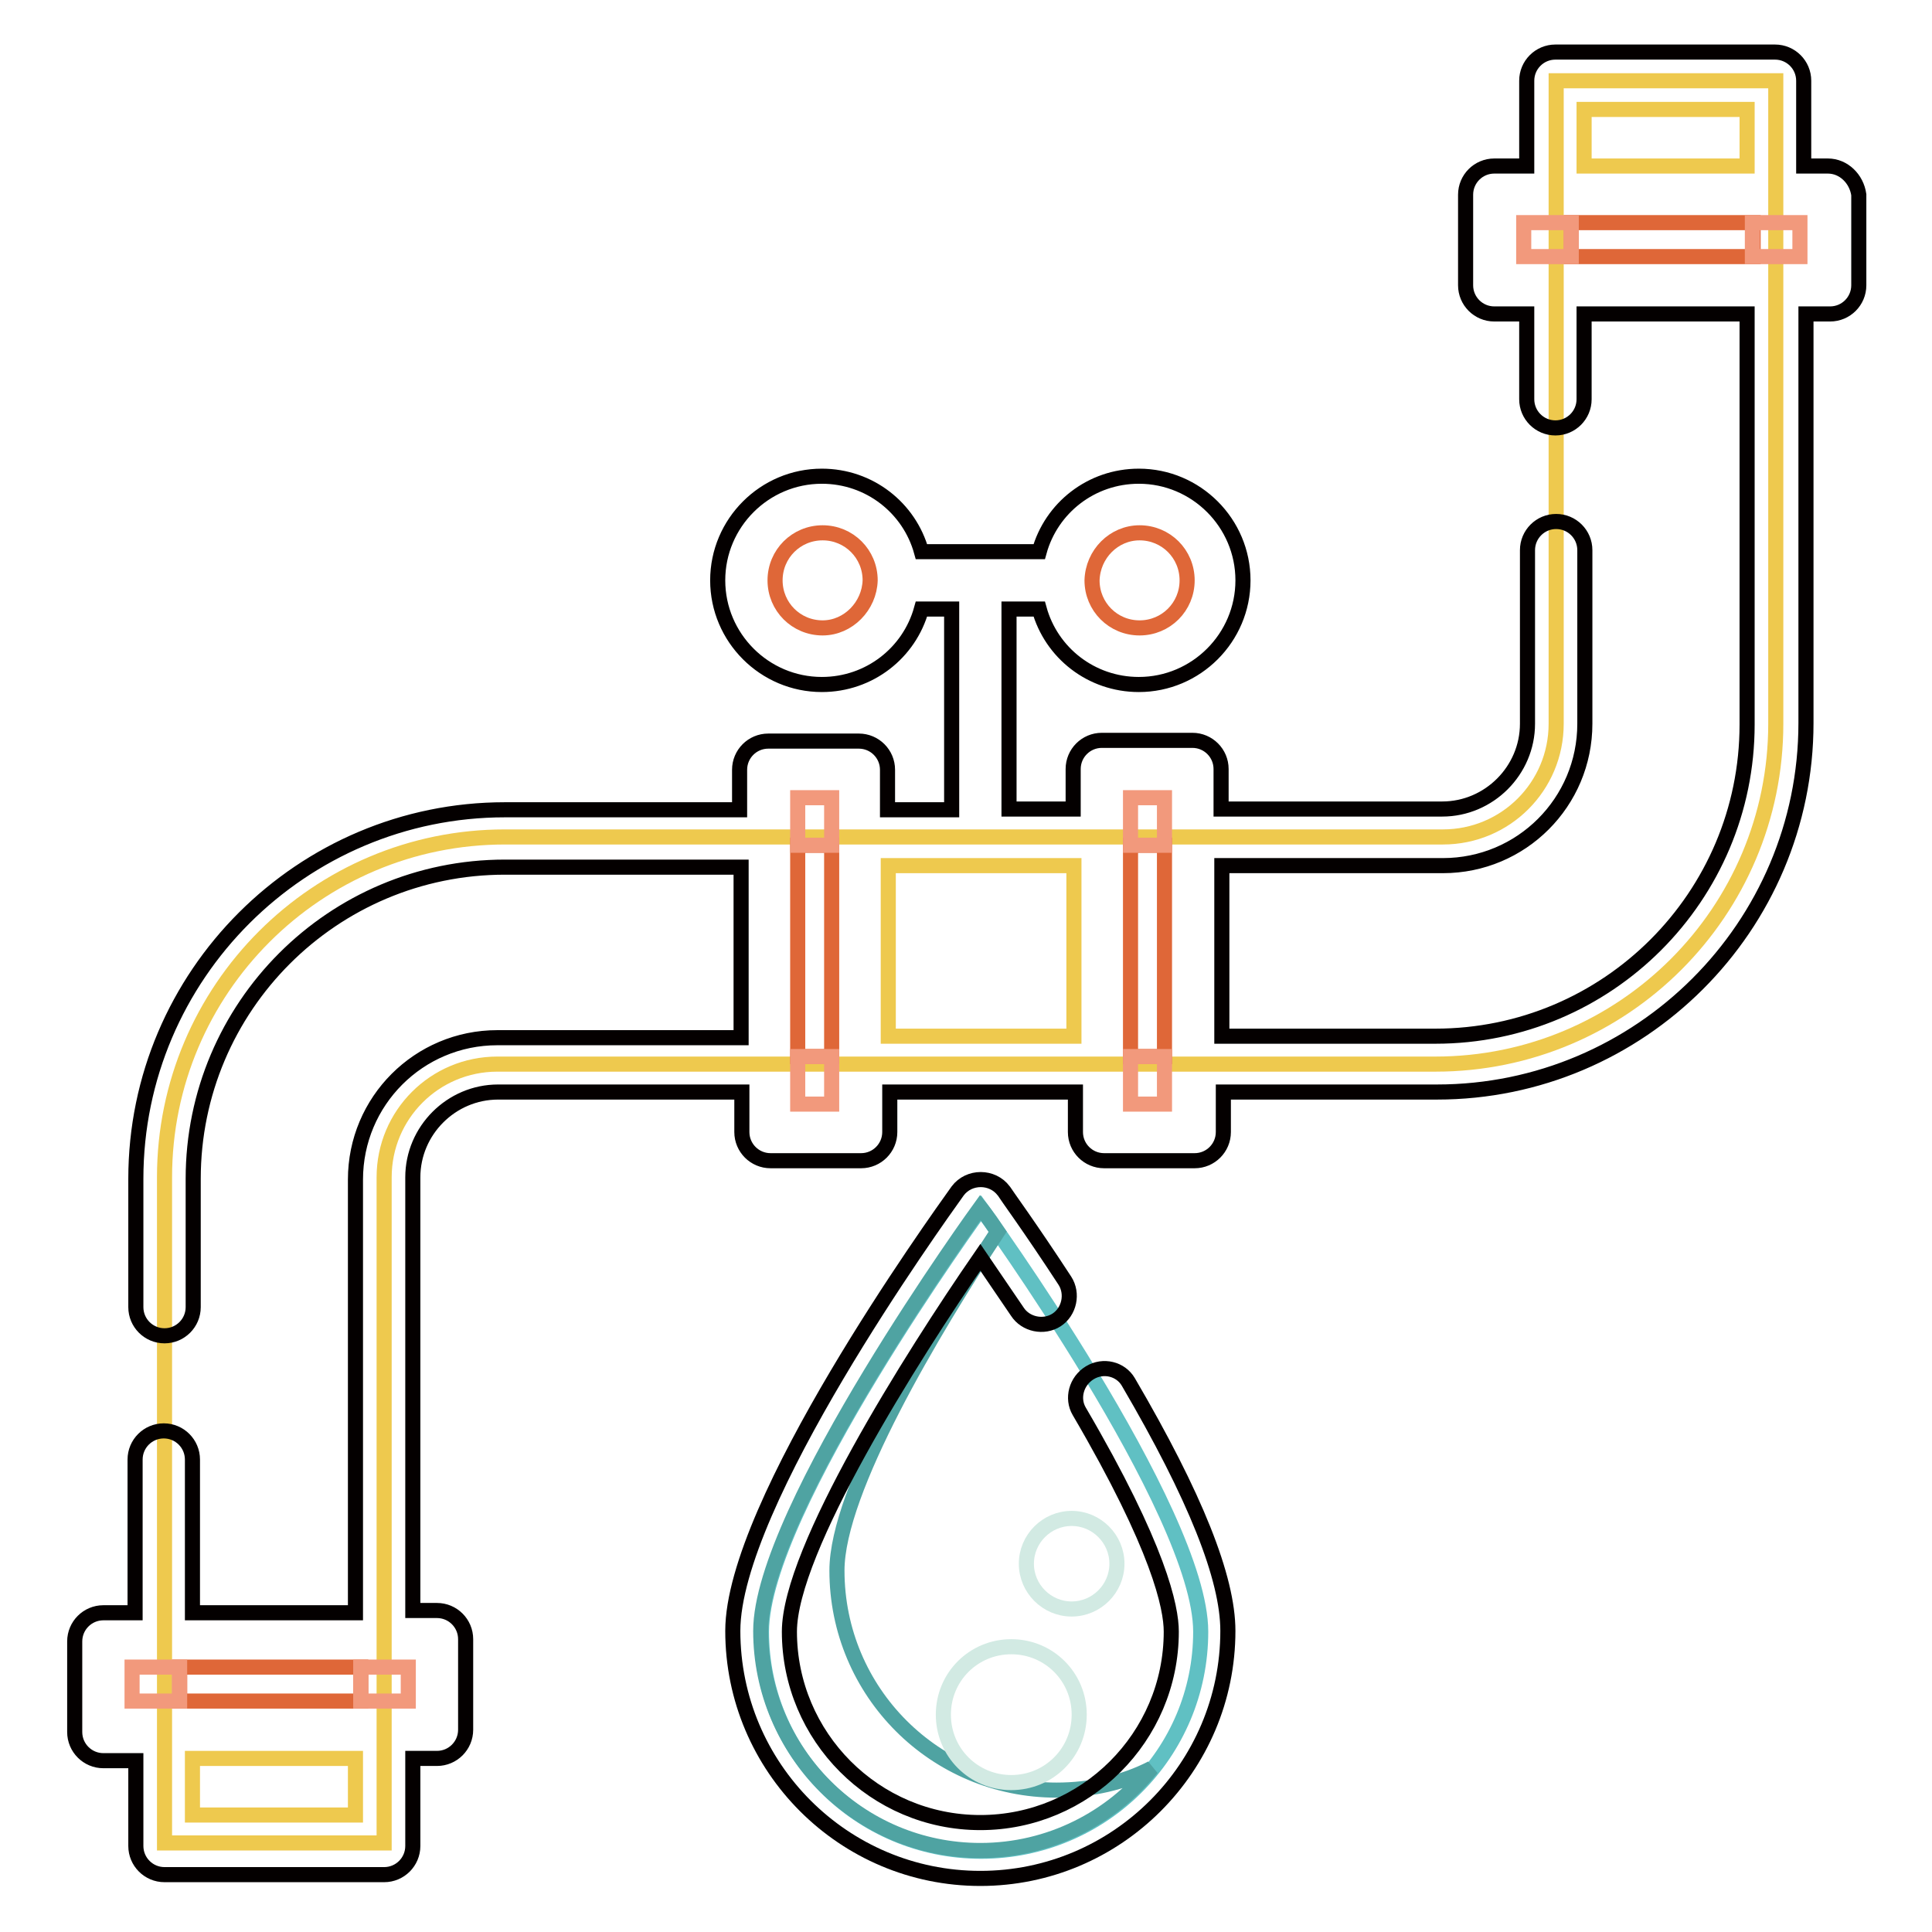 <?xml version="1.0" encoding="utf-8"?>
<!-- Svg Vector Icons : http://www.onlinewebfonts.com/icon -->
<!DOCTYPE svg PUBLIC "-//W3C//DTD SVG 1.1//EN" "http://www.w3.org/Graphics/SVG/1.1/DTD/svg11.dtd">
<svg version="1.1" xmlns="http://www.w3.org/2000/svg" xmlns:xlink="http://www.w3.org/1999/xlink" x="0px" y="0px" viewBox="0 0 256 256" enable-background="new 0 0 256 256" xml:space="preserve">
<g> <path stroke-width="2" fill-opacity="0" stroke="#60c0c3"  d="M100.9,216.2c0-16.1,29.1-56.1,29.1-56.1s29.1,40.1,29.1,56.1c0,16.1-13,29.1-29.1,29.1 C113.9,245.3,100.9,232.3,100.9,216.2z"/> <path stroke-width="2" fill-opacity="0" stroke="#eec94e"  d="M206.2,10.7v85.2c0,8.3-6.7,15-15,15H66.9c-24.9,0-45.1,20.2-45.1,45.1v88.2h29.1v-88.2c0-8.3,6.7-15,15-15 h124.3c24.9,0,45.1-20.2,45.1-45.1V10.7H206.2z"/> <path stroke-width="2" fill-opacity="0" stroke="#040000"  d="M242.2,22H239V10.7c0-2.1-1.7-3.8-3.8-3.8h-29.1c-2.1,0-3.8,1.7-3.8,3.8V22h-4.3c-2.1,0-3.8,1.7-3.8,3.8v12 c0,2.1,1.7,3.8,3.8,3.8h4.3v11.3c0,2.1,1.7,3.8,3.8,3.8c2.1,0,3.8-1.7,3.8-3.8V41.6h21.6v54.4c0,22.8-18.5,41.3-41.3,41.3h-28.3 v-22.6h29.3c10.4,0,18.8-8.4,18.8-18.8v-23c0-2.1-1.7-3.8-3.8-3.8c-2.1,0-3.8,1.7-3.8,3.8v23c0,6.2-5.1,11.3-11.3,11.3h-29.3v-5.3 c0-2.1-1.7-3.8-3.8-3.8h-12c-2.1,0-3.8,1.7-3.8,3.8v5.3h-8.5V80.7h4c1.6,5.8,6.9,10,13.2,10c7.6,0,13.8-6.2,13.8-13.8 c0-7.6-6.2-13.8-13.8-13.8c-6.3,0-11.6,4.2-13.2,10h-15.6c-1.6-5.8-6.9-10-13.2-10c-7.6,0-13.8,6.2-13.8,13.8 c0,7.6,6.2,13.8,13.8,13.8c6.3,0,11.6-4.2,13.2-10h4v26.6h-8.5v-5.3c0-2.1-1.7-3.8-3.8-3.8h-12c-2.1,0-3.8,1.7-3.8,3.8v5.3H66.9 c-26.9,0-48.9,21.9-48.9,48.9v17c0,2.1,1.7,3.8,3.8,3.8c2.1,0,3.8-1.7,3.8-3.8v-17c0-22.8,18.5-41.3,41.3-41.3h31.3v22.6H65.9 c-10.4,0-18.8,8.4-18.8,18.8v57.4H25.5v-20.3c0-2.1-1.7-3.8-3.8-3.8c-2.1,0-3.8,1.7-3.8,3.8v20.3h-4.2c-2.1,0-3.8,1.7-3.8,3.8v12 c0,2.1,1.7,3.8,3.8,3.8H18v11.3c0,2.1,1.7,3.8,3.8,3.8h29.1c2.1,0,3.8-1.7,3.8-3.8V233h3.2c2.1,0,3.8-1.7,3.8-3.8v-12 c0-2.1-1.7-3.8-3.8-3.8h-3.2v-57.4c0-6.2,5.1-11.3,11.3-11.3h32.3v5.3c0,2.1,1.7,3.8,3.8,3.8h12c2.1,0,3.8-1.7,3.8-3.8v-5.3h24.6 v5.3c0,2.1,1.7,3.8,3.8,3.8h12c2.1,0,3.8-1.7,3.8-3.8v-5.3h28.3c26.9,0,48.9-21.9,48.9-48.9V41.6h3.2c2.1,0,3.8-1.7,3.8-3.8v-12 C246,23.7,244.3,22,242.2,22L242.2,22z"/> <path stroke-width="2" fill-opacity="0" stroke="#4fa3a2"  d="M140,237.2c-16.1,0-29.1-13-29.1-29.1c0-10.6,12.7-31.8,21.3-44.9c-1.4-2.1-2.3-3.2-2.3-3.2 s-29.1,40.1-29.1,56.1c0,16,13,29.1,29.1,29.1c9.2,0,17.4-4.3,22.7-10.9C148.9,236.2,144.6,237.2,140,237.2L140,237.2z"/> <path stroke-width="2" fill-opacity="0" stroke="#d2eae3"  d="M125,227.2c0,5,4,9,9,9c5,0,9-4,9-9l0,0c0-5-4-9-9-9C129,218.2,125,222.2,125,227.2 C125,227.2,125,227.2,125,227.2z"/> <path stroke-width="2" fill-opacity="0" stroke="#d2eae3"  d="M136,207.2c0,3.3,2.7,6,6,6c3.3,0,6-2.7,6-6c0-3.3-2.7-6-6-6C138.7,201.2,136,203.9,136,207.2z"/> <path stroke-width="2" fill-opacity="0" stroke="#eec94e"  d="M209.9,14.5h21.6V22h-21.6V14.5z M117.7,114.7h24.6v22.6h-24.6V114.7z M47.1,240.5H25.5V233h21.6V240.5z"/> <path stroke-width="2" fill-opacity="0" stroke="#df6738"  d="M109,83.2c-3.5,0-6.3-2.8-6.3-6.3c0-3.5,2.8-6.3,6.3-6.3c3.5,0,6.3,2.8,6.3,6.3 C115.2,80.3,112.4,83.2,109,83.2z M151,70.6c3.5,0,6.3,2.8,6.3,6.3c0,3.5-2.8,6.3-6.3,6.3c-3.5,0-6.3-2.8-6.3-6.3 C144.8,73.4,147.6,70.6,151,70.6z"/> <path stroke-width="2" fill-opacity="0" stroke="#040000"  d="M144.4,181.9c-1.8,1.1-2.4,3.4-1.4,5.1c10.6,18.1,12.2,26,12.2,29.2c0,14-11.4,25.3-25.3,25.3 c-14,0-25.3-11.4-25.3-25.3c0-10.8,16.2-36.4,25.3-49.6c1.3,1.9,3,4.4,4.9,7.2c1.1,1.7,3.5,2.2,5.2,1.1c1.7-1.1,2.2-3.5,1.1-5.2 c-4.5-6.9-8-11.7-8.1-11.9c-1.5-2-4.6-2-6.1,0c-3,4.2-29.8,41.5-29.8,58.3c0,18.1,14.7,32.8,32.8,32.8c18.1,0,32.8-14.7,32.8-32.8 c0-7-4.3-17.8-13.2-33C148.5,181.4,146.2,180.8,144.4,181.9z"/> <path stroke-width="2" fill-opacity="0" stroke="#df6738"  d="M149.8,112h4.5V140h-4.5V112z"/> <path stroke-width="2" fill-opacity="0" stroke="#f2997c"  d="M149.8,105.7h4.5v6.3h-4.5V105.7z M149.8,140h4.5v6.3h-4.5V140z"/> <path stroke-width="2" fill-opacity="0" stroke="#df6738"  d="M105.7,112h4.5V140h-4.5V112z"/> <path stroke-width="2" fill-opacity="0" stroke="#f2997c"  d="M105.7,105.7h4.5v6.3h-4.5V105.7z M105.7,140h4.5v6.3h-4.5V140z"/> <path stroke-width="2" fill-opacity="0" stroke="#df6738"  d="M208.2,29.5h24.1v4.5h-24.1V29.5z"/> <path stroke-width="2" fill-opacity="0" stroke="#f2997c"  d="M232.2,29.5h6.3v4.5h-6.3V29.5z M201.9,29.5h6.3v4.5h-6.3V29.5z"/> <path stroke-width="2" fill-opacity="0" stroke="#df6738"  d="M23.8,220.9h24v4.5h-24V220.9z"/> <path stroke-width="2" fill-opacity="0" stroke="#f2997c"  d="M47.8,220.9h6.3v4.5h-6.3V220.9z M17.5,220.9h6.3v4.5h-6.3V220.9z"/></g>
</svg>